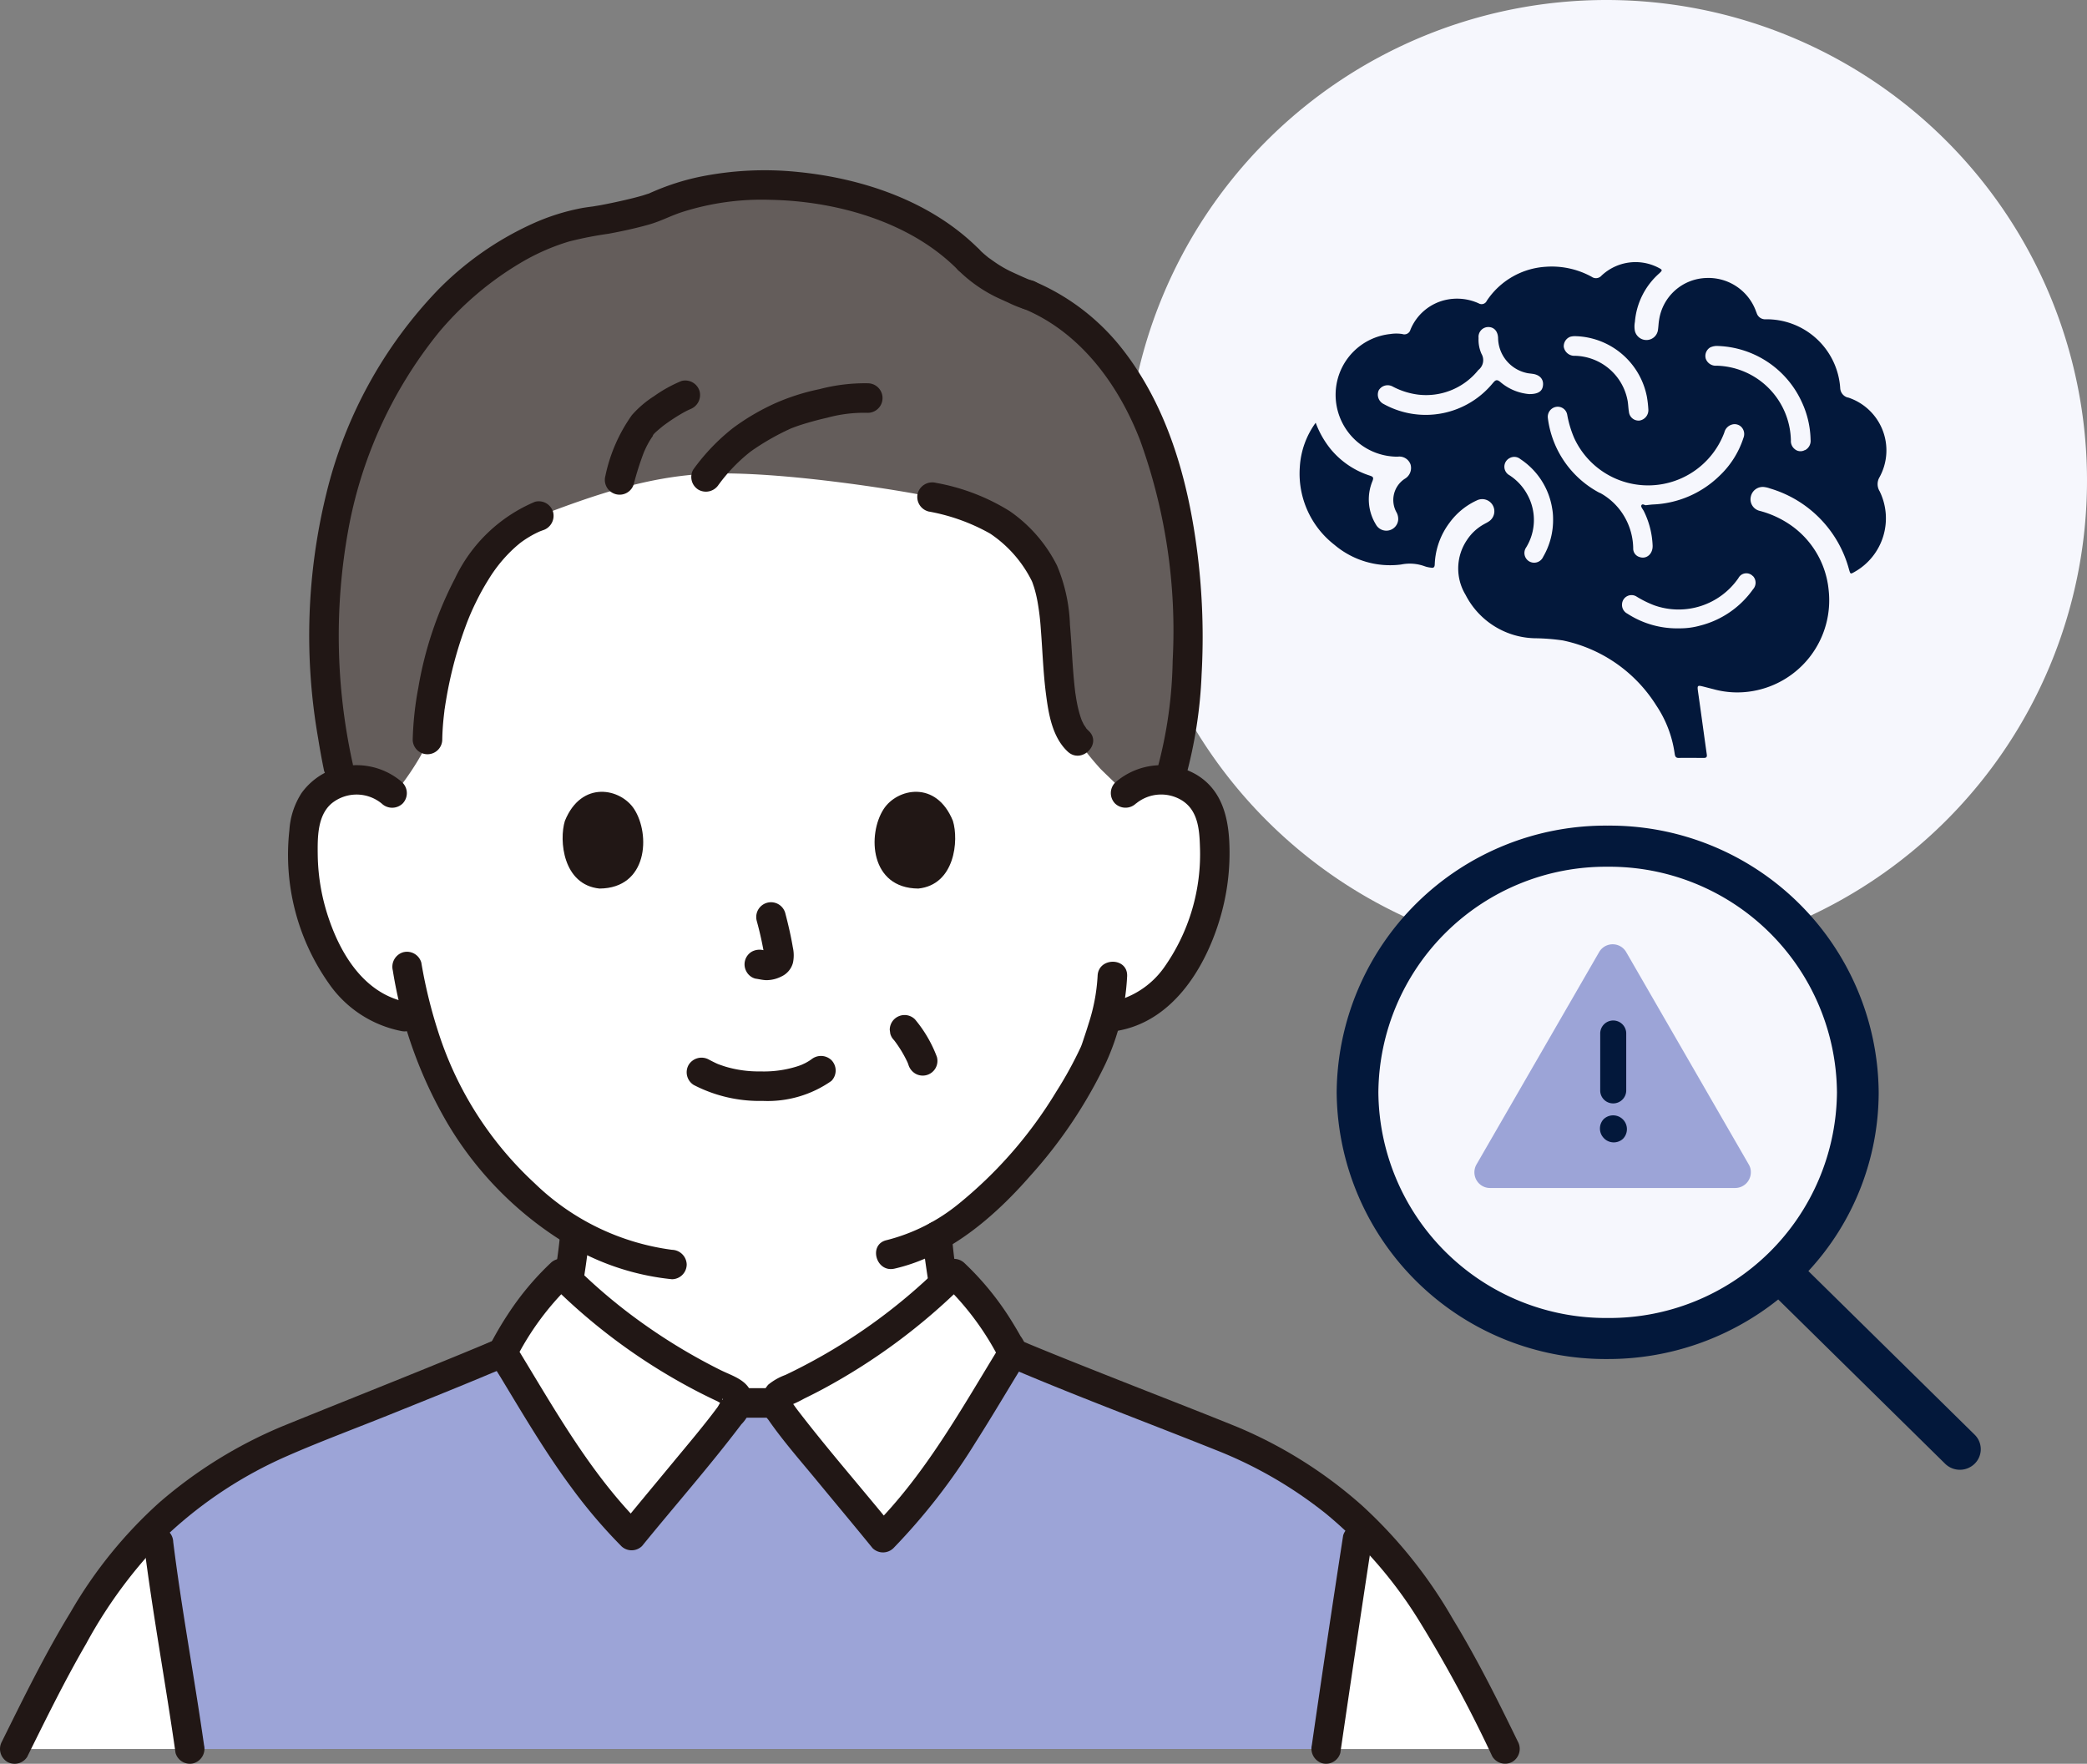 <svg xmlns="http://www.w3.org/2000/svg" width="170.205" height="143.839" viewBox="0 0 170.205 143.839">
  <rect x="0" y="0" width="170.205" height="143.839" fill="#808080" stroke="none"/>
  <g id="Group_563" data-name="Group 563" transform="translate(-302.5 -8627.434)">
    <g id="Group_508" data-name="Group 508" transform="translate(0.534 -74.57)">
      <path id="Path_1696" data-name="Path 1696" d="M39.193,0A39.193,39.193,0,1,1,0,39.193,39.193,39.193,0,0,1,39.193,0Z" transform="translate(393.785 8702.004)" fill="#f6f7fd"/>
      <path id="Path_1697" data-name="Path 1697" d="M44.7,11.067a.838.838,0,0,1-.623-.784,6.013,6.013,0,0,0-6.066-5.6.723.723,0,0,1-.746-.507s-.023-.062-.038-.092a4.121,4.121,0,0,0-4.082-2.768,4.01,4.01,0,0,0-3.836,3.406c-.054.3-.054.607-.108.907a.95.95,0,0,1-.93.746.97.97,0,0,1-.938-.738,1.985,1.985,0,0,1,0-.738A5.91,5.91,0,0,1,29.291.965c.308-.284.315-.308-.062-.5a4.045,4.045,0,0,0-4.621.661.6.6,0,0,1-.8.092A6.763,6.763,0,0,0,20.066.4a6.229,6.229,0,0,0-4.813,2.775.463.463,0,0,1-.661.208A4.264,4.264,0,0,0,11.916,3.1,4.066,4.066,0,0,0,9.025,5.539a.51.51,0,0,1-.661.346,3.2,3.2,0,0,0-.976,0,4.98,4.98,0,0,0-4.413,4.252,5.046,5.046,0,0,0,5.013,5.751.968.968,0,0,1,1.046.63,1.018,1.018,0,0,1-.461,1.169,2.064,2.064,0,0,0-.692,2.722,1.127,1.127,0,0,1,.146.646.971.971,0,0,1-1.822.354,3.9,3.9,0,0,1-.269-3.544c.108-.284.038-.346-.215-.431a6.844,6.844,0,0,1-3.229-2.2A7.6,7.6,0,0,1,1.3,13.12,6.8,6.8,0,0,0,.007,16.71a7.355,7.355,0,0,0,2.822,6.366,7.022,7.022,0,0,0,5.428,1.607,3.565,3.565,0,0,1,1.945.146,2.165,2.165,0,0,0,.492.108c.215.046.308-.031.315-.261a6,6,0,0,1,1.222-3.421,5.7,5.7,0,0,1,2.207-1.8.99.99,0,0,1,.946,1.738c-.115.077-.238.131-.354.2a3.911,3.911,0,0,0-1.4,1.3,4.142,4.142,0,0,0-.108,4.459,6.5,6.5,0,0,0,5.666,3.544,17.111,17.111,0,0,1,2.26.177,11.829,11.829,0,0,1,7.627,5.3,9.365,9.365,0,0,1,1.5,3.921c.031.192.062.369.338.361.677-.015,1.353,0,2.03,0,.2,0,.284-.054.254-.277-.238-1.676-.461-3.352-.7-5.02-.092-.653-.1-.653.53-.492.238.062.477.123.723.185a7.3,7.3,0,0,0,3.183.154,7.51,7.51,0,0,0,6.2-8.249,7.3,7.3,0,0,0-2.937-5.174A7.98,7.98,0,0,0,37.487,20.3a.966.966,0,0,1-.7-1.153.991.991,0,0,1,1.138-.777,2.008,2.008,0,0,1,.423.108A9.437,9.437,0,0,1,44.8,25.1c.115.377.108.377.461.177a5.014,5.014,0,0,0,2.03-6.573,1.1,1.1,0,0,1-.015-1.13,4.537,4.537,0,0,0-2.583-6.52ZM22.064,6.108a1.5,1.5,0,0,1,.484-.046,6.105,6.105,0,0,1,5.766,4.951,8.775,8.775,0,0,1,.115,1.007.86.86,0,0,1-.723.923.792.792,0,0,1-.861-.723c-.054-.308-.054-.63-.115-.938a4.47,4.47,0,0,0-4.275-3.621.878.878,0,0,1-.923-.73.827.827,0,0,1,.53-.823ZM15.776,9.852a7.079,7.079,0,0,1-8.811,1.807c-.046-.023-.1-.054-.146-.077a.861.861,0,0,1-.377-1.107.846.846,0,0,1,1.122-.315,6.077,6.077,0,0,0,2.045.661A5.464,5.464,0,0,0,14.5,8.9c.023-.023.038-.054.062-.077A1.018,1.018,0,0,0,14.822,7.5a2.807,2.807,0,0,1-.238-1.292.8.8,0,0,1,.761-.892c.484-.015.8.323.83.869a2.967,2.967,0,0,0,2.36,2.883c.138.031.292.038.438.062.569.069.9.407.869.892-.031.507-.361.769-1.138.761a4.151,4.151,0,0,1-2.353-.992c-.254-.208-.377-.177-.577.069ZM19.85,24.06a.806.806,0,0,1-1.146.361.794.794,0,0,1-.246-1.122,4.275,4.275,0,0,0,.131-4.267A4.335,4.335,0,0,0,17.1,17.4a.79.79,0,0,1,.008-1.392.778.778,0,0,1,.884.077,5.933,5.933,0,0,1,2.591,4.006,4.727,4.727,0,0,1,.077.838,5.943,5.943,0,0,1-.815,3.137Zm4.621-5.213a8.031,8.031,0,0,1-4.236-6.1.824.824,0,0,1,.638-.915.786.786,0,0,1,.938.623,8.645,8.645,0,0,0,.569,1.907,6.636,6.636,0,0,0,12.247-.446.886.886,0,0,1,.592-.638A.774.774,0,0,1,36,13.45a.831.831,0,0,1,.185.907,7.366,7.366,0,0,1-1.953,3.091,8.245,8.245,0,0,1-5.4,2.337c-.169.008-.338.031-.554.054-.115.054-.338-.177-.423.031-.046.108.123.3.2.446a6.925,6.925,0,0,1,.723,2.8c.038.692-.492,1.161-1.076.953a.717.717,0,0,1-.507-.723,5.268,5.268,0,0,0-1.1-3.137,5.2,5.2,0,0,0-1.607-1.368Zm12.486,6.773a.792.792,0,0,1,.008,1.084,7.558,7.558,0,0,1-4.313,2.96,6.114,6.114,0,0,1-1.7.223,7.431,7.431,0,0,1-4.236-1.2.8.8,0,0,1-.431-.784.773.773,0,0,1,1.207-.592A8.649,8.649,0,0,0,28.884,28a5.93,5.93,0,0,0,6.889-2.207.729.729,0,0,1,1.176-.169Zm4.236-10.271a.719.719,0,0,1-.823-.077.833.833,0,0,1-.315-.707A6.221,6.221,0,0,0,34,8.468a.861.861,0,0,1-.892-.584.812.812,0,0,1,.369-.907,1.314,1.314,0,0,1,.669-.115,7.815,7.815,0,0,1,6.8,4.574,7.6,7.6,0,0,1,.715,3.075.851.851,0,0,1-.454.846Z" transform="translate(407.967 8723.359)" fill="#03183b"/>
    </g>
    <g id="Group_507" data-name="Group 507" transform="translate(-411.366 2897.002)">
      <g id="Group_237" data-name="Group 237" transform="translate(-12 -1.601)">
        <g id="Group_238" data-name="Group 238" transform="translate(834.878 5799.364)">
          <g id="Group_236" data-name="Group 236" transform="translate(0 0)">
            <ellipse id="Ellipse_41" data-name="Ellipse 41" cx="19.5" cy="20" rx="19.5" ry="20" transform="translate(3.122 1.236)" fill="#f6f7fd"/>
            <g id="search-interface-symbol">
              <g id="_x34__4_" transform="translate(0)">
                <g id="Group_235" data-name="Group 235" transform="translate(0)">
                  <path id="Path_1237" data-name="Path 1237" d="M52.039,49.673,38.476,36.327A21.452,21.452,0,0,0,44.21,21.75,21.929,21.929,0,0,0,22.107,0,21.927,21.927,0,0,0,.006,21.75a21.927,21.927,0,0,0,22.1,21.75,22.227,22.227,0,0,0,13.911-4.857l13.615,13.4a1.719,1.719,0,0,0,2.4,0A1.656,1.656,0,0,0,52.039,49.673Zm-29.932-9.52a18.554,18.554,0,0,1-18.7-18.4,18.554,18.554,0,0,1,18.7-18.4,18.554,18.554,0,0,1,18.7,18.4A18.554,18.554,0,0,1,22.107,40.153Z" transform="translate(-0.006)" fill="#03183b"/>
                </g>
              </g>
            </g>
          </g>
          <rect id="Rectangle_69" data-name="Rectangle 69" width="4" height="13" transform="translate(21.122 15.236)" fill="#03183b"/>
          <g id="exclamation" transform="translate(11.233 9.678)">
            <g id="triangle_exclamation" transform="translate(0 0)">
              <path id="Path_1238" data-name="Path 1238" d="M87.194,89.482,77.2,72.165a1.275,1.275,0,0,0-2.213,0l-10,17.317a1.284,1.284,0,0,0,.458,1.741,1.265,1.265,0,0,0,.634.176h20a1.28,1.28,0,0,0,1.283-1.269A1.206,1.206,0,0,0,87.194,89.482ZM75.079,78.839a1.061,1.061,0,0,1,2.121-.078v4.715A1.063,1.063,0,0,1,76.1,84.5a1.051,1.051,0,0,1-1.022-1.022Zm1.854,8.549a1.112,1.112,0,0,1-1.586-.085,1.123,1.123,0,0,1,0-1.508,1.124,1.124,0,0,1,1.586,1.593Z" transform="translate(-64.818 -71.525)" fill="#9ca4d7"/>
            </g>
          </g>
        </g>
      </g>
    </g>
    <g id="_53_color" data-name="53_color" transform="translate(302.514 8641.325)">
      <path id="Path_641" data-name="Path 641" d="M124.5,80.494a4.455,4.455,0,0,1,3.565-1.043,4.207,4.207,0,0,1,3.026,2.011,5.944,5.944,0,0,1,.623,2.393,17.828,17.828,0,0,1-1.818,9.45,11.331,11.331,0,0,1-2.93,3.845,7.509,7.509,0,0,1-3.493,1.575l-.6.092c-.287,1.073-.609,1.977-.768,2.457-.974,2.645-6.238,11.522-12.976,15.329.1,1.225.272,2.453.483,3.661.347,1.992.241,3.766,3,4.763.136.043,4.362,2.053,6.724,3.17,0,0,3.135,15.234-23.642,15.234s-25.276-15.8-25.276-15.8c2.589-1.185,5.547-2.566,5.653-2.6,2.762-1,2.649-2.77,3-4.763.238-1.372.413-2.62.516-3.995a27.515,27.515,0,0,1-6.953-6.091A30.316,30.316,0,0,1,66.858,98.9l-1.139-.175a7.514,7.514,0,0,1-3.493-1.575,11.33,11.33,0,0,1-2.93-3.845,17.832,17.832,0,0,1-1.818-9.45,5.952,5.952,0,0,1,.623-2.393,4.207,4.207,0,0,1,3.025-2.011A4.456,4.456,0,0,1,64.692,80.5S55.655,52.136,94.416,52.136,124.5,80.494,124.5,80.494Z" transform="translate(-32.716 -29.703)" fill="#fff"/>
      <path id="Path_642" data-name="Path 642" d="M122.885,48.153c-2.439-2.195-1.055-10.686-2.87-13.917-2.165-3.856-4.844-5.05-9.046-5.982-1.489-.38-12.311-2.2-18.436-1.905C87.8,26.581,83.507,28.039,78.9,29.8c-6.478,2.29-9.037,13.483-9.086,18.27-.1.9-2.488,4.364-2.826,4.367a4.448,4.448,0,0,0-3.611-1.085,4.234,4.234,0,0,0-.569.126c-2.85-12.69-1.472-23.758,4.167-33.418C70.645,11.77,77.221,6.474,83.463,5.743a31.289,31.289,0,0,0,4.9-1.149c7.4-3.486,19.607-1.8,25.624,4.33A11.742,11.742,0,0,0,116.8,10.89c.38.172,1.624.764,2.028.868,6.025,2.5,9.747,8.262,11.638,15.912,1.98,8.009,1.7,18.08-.151,23.679a4.452,4.452,0,0,0-3.564,1.043c-.2-.2-1.86-1.783-2.054-1.989a23.946,23.946,0,0,1-1.81-2.248" transform="translate(-34.967 -1.6)" fill="#645d5b"/>
      <path id="Path_643" data-name="Path 643" d="M181.191,16.277A11.738,11.738,0,0,0,184.17,18.4c.348.167.7.326,1.053.483a9.388,9.388,0,0,0,1.339.542A1.205,1.205,0,1,0,187.2,17.1a3.908,3.908,0,0,1-.446-.16c-.086-.034-.273-.123.077.034l-.139-.06-.313-.138c-.333-.15-.666-.3-1-.458a9.669,9.669,0,0,1-1.306-.778q-.166-.114-.329-.234a1.807,1.807,0,0,1-.2-.147c.225.219.043.032-.012-.012q-.336-.271-.649-.57a1.2,1.2,0,1,0-1.7,1.7Z" transform="translate(-103.025 -8.104)" fill="#211715"/>
      <path id="Path_644" data-name="Path 644" d="M80.607,82.205c.006-.5.036-1,.081-1.506.026-.286.059-.571.093-.856a1.822,1.822,0,0,1,.028-.21c.027-.183.054-.366.086-.548a33.365,33.365,0,0,1,.931-4.1q.314-1.062.7-2.1A19.4,19.4,0,0,1,83.334,71a19.936,19.936,0,0,1,1.057-1.913,11.84,11.84,0,0,1,1.131-1.555,11.683,11.683,0,0,1,.825-.865q.191-.181.393-.353l.179-.149c.1-.08-.091.064.076-.06a8.6,8.6,0,0,1,.961-.62c.166-.092.335-.175.507-.256.033-.015.212-.091.025-.014.105-.043.212-.082.319-.121a1.237,1.237,0,0,0,.842-1.482,1.215,1.215,0,0,0-1.482-.842,12.645,12.645,0,0,0-6.529,6.263,30.113,30.113,0,0,0-2.983,8.9,26.286,26.286,0,0,0-.458,4.268,1.206,1.206,0,0,0,2.41,0Z" transform="translate(-44.553 -35.739)" fill="#211715"/>
      <path id="Path_645" data-name="Path 645" d="M116.971,48.232a24.408,24.408,0,0,1,.8-2.519c.018-.043.036-.09.054-.134-.055.129-.065.151-.03.071s.074-.167.113-.25q.1-.219.215-.43c.075-.141.165-.291.256-.43.043-.068.09-.135.136-.2q.035-.049.071-.1.081-.108-.067.086c-.029-.114.526-.557.618-.636.061-.053.124-.1.186-.155.109-.091.114-.089,0,0,.154-.116.309-.23.467-.34.329-.23.667-.448,1.013-.651.159-.093.321-.184.485-.269.092-.048.577-.255.207-.107a1.235,1.235,0,0,0,.842-1.482,1.217,1.217,0,0,0-1.482-.842,11.355,11.355,0,0,0-2.238,1.241,8.466,8.466,0,0,0-1.8,1.538,13.152,13.152,0,0,0-2.166,4.968,1.205,1.205,0,1,0,2.324.641Z" transform="translate(-65.294 -22.665)" fill="#211715"/>
      <path id="Path_646" data-name="Path 646" d="M133.233,48.623a13.7,13.7,0,0,1,2.594-2.686,19.783,19.783,0,0,1,3.271-1.876c.263-.126-.254.09.051-.023.1-.037.2-.077.3-.113.269-.1.542-.187.818-.271.6-.182,1.2-.34,1.807-.477a11.329,11.329,0,0,1,3.309-.4,1.2,1.2,0,0,0,0-2.41,14.55,14.55,0,0,0-3.949.482,17.7,17.7,0,0,0-3.553,1.127,18.653,18.653,0,0,0-3.493,2.044,16.747,16.747,0,0,0-3.235,3.382,1.213,1.213,0,0,0,.43,1.649,1.234,1.234,0,0,0,1.649-.432Z" transform="translate(-74.627 -23.001)" fill="#211715"/>
      <path id="Path_647" data-name="Path 647" d="M174.712,61.518a15.886,15.886,0,0,1,5.054,1.807,10.027,10.027,0,0,1,3.357,3.781c.03.055.053.112.08.168-.117-.237-.016-.043.008.025.051.144.1.287.148.434a10.348,10.348,0,0,1,.271,1.134,19.924,19.924,0,0,1,.27,2.247c.141,1.751.192,3.51.416,5.254.21,1.635.509,3.552,1.78,4.738,1.133,1.056,2.84-.646,1.7-1.7a3.2,3.2,0,0,1-.277-.3c.213.255-.059-.117-.1-.185s-.236-.491-.12-.215c-.065-.154-.12-.312-.172-.47a9.657,9.657,0,0,1-.269-1.06c-.038-.193-.072-.387-.1-.581q-.019-.12-.037-.241a1.436,1.436,0,0,1-.023-.172c-.217-1.792-.262-3.6-.42-5.4a13.573,13.573,0,0,0-1.058-4.853,11.85,11.85,0,0,0-3.865-4.441,17.054,17.054,0,0,0-6.007-2.3,1.232,1.232,0,0,0-1.482.841,1.219,1.219,0,0,0,.842,1.483Z" transform="translate(-99.031 -33.702)" fill="#211715"/>
      <path id="Path_648" data-name="Path 648" d="M113.265,6.471C109.4,2.57,103.848.671,98.482.136a26.515,26.515,0,0,0-8.076.4,19.6,19.6,0,0,0-3.694,1.175c-.139.059-.278.118-.414.183-.294.139.185-.048,0,0-.218.061-.43.143-.649.2-.542.153-1.091.283-1.64.406s-1.1.238-1.649.341c-.2.036-.395.065-.591.1s.109-.015.124-.016l-.221.029c-.255.033-.51.068-.763.11A17.62,17.62,0,0,0,76.774,4.37,25.663,25.663,0,0,0,69.09,9.759a36.366,36.366,0,0,0-9.108,16.661,48.6,48.6,0,0,0-.655,19.9q.211,1.319.479,2.625a1.205,1.205,0,1,0,2.324-.64,48.325,48.325,0,0,1-.344-18.985,35.726,35.726,0,0,1,7.4-16.125,26.021,26.021,0,0,1,6.842-5.761A17.735,17.735,0,0,1,79.77,5.809,29.694,29.694,0,0,1,83,5.173c1.087-.2,2.173-.436,3.238-.732C87.287,4.15,88,3.733,89,3.406a21.345,21.345,0,0,1,7.248-1c4.874.094,10.216,1.5,14,4.574a16.268,16.268,0,0,1,1.31,1.189,1.206,1.206,0,0,0,1.7-1.7Z" transform="translate(-33.395 0)" fill="#211715"/>
      <path id="Path_649" data-name="Path 649" d="M192.976,23.148c4.519,1.893,7.642,6.088,9.421,10.672a45.615,45.615,0,0,1,2.666,17.992,35.761,35.761,0,0,1-1.264,8.877,1.206,1.206,0,0,0,2.324.641,37.254,37.254,0,0,0,1.3-8.392,54.938,54.938,0,0,0-.327-9.776c-.744-6.025-2.453-12.186-6.321-16.99a18.107,18.107,0,0,0-7.157-5.348,1.212,1.212,0,0,0-1.482.841,1.236,1.236,0,0,0,.841,1.483Z" transform="translate(-109.44 -11.829)" fill="#211715"/>
      <path id="Path_650" data-name="Path 650" d="M86.638,212.061q2.324-1.065,4.643-2.142a8.278,8.278,0,0,0,.98-.45q-.473.194-.089.046.226-.09.45-.187a6.147,6.147,0,0,0,.577-.281,5.54,5.54,0,0,0,.921-.664,5.356,5.356,0,0,0,1.557-3.314c.281-1.778.583-3.551.729-5.346a1.215,1.215,0,0,0-1.2-1.2,1.229,1.229,0,0,0-1.2,1.2c-.129,1.582-.395,3.141-.642,4.706a7.42,7.42,0,0,1-.344,1.454c.086-.224-.089.176-.113.219a2.857,2.857,0,0,1-.183.288c.121-.164-.129.129-.161.163s-.283.243-.206.186a14.326,14.326,0,0,1-2.514,1.208q-2.2,1.019-4.411,2.035a1.214,1.214,0,0,0-.43,1.649,1.233,1.233,0,0,0,1.649.43Z" transform="translate(-48.331 -113.093)" fill="#211715"/>
      <path id="Path_651" data-name="Path 651" d="M174.784,200.367c.146,1.642.422,3.261.668,4.889a6.038,6.038,0,0,0,1.24,3.141,4.785,4.785,0,0,0,1.537,1.158c.218.107.445.2.67.29.06.024.448.184.131.046-.285-.125.052.028.126.062.873.4,1.742.818,2.611,1.229l3.817,1.807a1.239,1.239,0,0,0,1.649-.43,1.215,1.215,0,0,0-.43-1.649c-2.23-1.055-4.442-2.168-6.7-3.16a4.481,4.481,0,0,1-1.625-.966c-.093-.111-.1-.12-.033-.031q-.066-.093-.126-.19a3.149,3.149,0,0,1-.208-.4c.1.224-.056-.2-.069-.238-.043-.145-.079-.293-.111-.442a42,42,0,0,1-.734-5.121,1.237,1.237,0,0,0-1.2-1.2,1.214,1.214,0,0,0-1.2,1.2Z" transform="translate(-99.576 -113.458)" fill="#211715"/>
      <path id="Path_652" data-name="Path 652" d="M184.08,151.152a15.151,15.151,0,0,1-.739,3.9c-.142.471-.3.936-.454,1.4-.038.115-.076.23-.119.344-.019.051-.043.1-.06.152-.069.2.133-.294.017-.04a31.77,31.77,0,0,1-2.023,3.686,35.253,35.253,0,0,1-7.964,9.145,15.173,15.173,0,0,1-5.865,2.953c-1.511.344-.871,2.668.641,2.324,4.44-1.013,8.157-4.229,11.081-7.576a38.4,38.4,0,0,0,6.116-9.108,19.236,19.236,0,0,0,1.778-7.179C186.537,149.6,184.128,149.6,184.08,151.152Z" transform="translate(-94.579 -85.447)" fill="#211715"/>
      <path id="Path_653" data-name="Path 653" d="M74.376,149.594a35.828,35.828,0,0,0,4.459,12.475,28.5,28.5,0,0,0,10.811,10.464,20.615,20.615,0,0,0,7.5,2.253,1.213,1.213,0,0,0,1.2-1.2,1.232,1.232,0,0,0-1.2-1.2,19.793,19.793,0,0,1-11.219-5.444,28.671,28.671,0,0,1-7.638-11.705,39.859,39.859,0,0,1-1.587-6.274,1.215,1.215,0,0,0-1.482-.842,1.233,1.233,0,0,0-.842,1.483Z" transform="translate(-42.356 -84.353)" fill="#211715"/>
      <path id="Path_654" data-name="Path 654" d="M211.194,115.871a3.227,3.227,0,0,1,3.678-.3c1.342.79,1.491,2.319,1.535,3.756a15.994,15.994,0,0,1-2.958,9.96,7.011,7.011,0,0,1-4.455,2.8,1.215,1.215,0,0,0-.842,1.483,1.233,1.233,0,0,0,1.482.841c4.445-.745,7.1-4.942,8.339-8.934a18.79,18.79,0,0,0,.828-6.528c-.117-2.195-.71-4.277-2.713-5.456a5.7,5.7,0,0,0-6.6.673,1.216,1.216,0,0,0,0,1.7,1.229,1.229,0,0,0,1.7,0Z" transform="translate(-118.562 -64.229)" fill="#211715"/>
      <path id="Path_655" data-name="Path 655" d="M63.927,114.162a5.68,5.68,0,0,0-5.815-1.046,5.485,5.485,0,0,0-2.423,1.878,6.283,6.283,0,0,0-1,3.03,18.189,18.189,0,0,0,3.194,12.48,9.4,9.4,0,0,0,5.9,3.905,1.241,1.241,0,0,0,1.482-.841,1.214,1.214,0,0,0-.841-1.482c-3.419-.574-5.414-3.644-6.476-6.705A16.76,16.76,0,0,1,57,120.087c-.018-1.436-.04-3.258,1.152-4.249a3.228,3.228,0,0,1,4.068.028,1.235,1.235,0,0,0,1.7,0,1.216,1.216,0,0,0,0-1.7Z" transform="translate(-31.101 -64.224)" fill="#211715"/>
      <path id="Path_656" data-name="Path 656" d="M265.9,274.823c-2.719-5.589-6.665-13.6-11.839-18.4-.938,6.038-1.733,11.389-2.754,18.4Z" transform="translate(-143.166 -146.079)" fill="#fff"/>
      <path id="Path_657" data-name="Path 657" d="M2.76,274.975c2.463-4.96,6.444-13.426,11.565-18.284.575,5.308,1.88,12.37,2.717,18.282Z" transform="translate(-1.58 -146.231)" fill="#fff"/>
      <path id="Path_658" data-name="Path 658" d="M125.022,256.375c1.021-7.008,1.817-12.36,2.754-18.4q-.275-.256-.556-.5a35,35,0,0,0-9.47-6.081c-4.054-1.656-14.305-5.6-18.272-7.3-3.648.85-18.422,3.91-19.288,4.061H76.981c-1.042-.222-17.634-3.856-19.121-4.11-4.057,1.742-13.948,5.664-18.084,7.354a34.991,34.991,0,0,0-9.47,6.081q-.341.3-.677.615c.576,5.309,1.881,12.371,2.718,18.281Z" transform="translate(-16.887 -127.633)" fill="#9ca4d7"/>
      <path id="Path_659" data-name="Path 659" d="M189.754,223.618c5.677,2.435,11.477,4.585,17.211,6.881a34.706,34.706,0,0,1,8.963,5.2,35.54,35.54,0,0,1,7.508,8.614,109.3,109.3,0,0,1,6.025,11.155,1.217,1.217,0,0,0,1.649.43,1.23,1.23,0,0,0,.43-1.649c-1.65-3.391-3.335-6.77-5.3-9.993a38.474,38.474,0,0,0-7.419-9.265,36.652,36.652,0,0,0-10.07-6.356c-2.793-1.137-5.605-2.227-8.411-3.333q-2.7-1.063-5.39-2.137-1.165-.467-2.327-.942-.477-.195-.953-.393l-.232-.1-.121-.051-.11-.046-.239-.1a1.245,1.245,0,0,0-1.649.43,1.215,1.215,0,0,0,.43,1.649Z" transform="translate(-107.77 -126.118)" fill="#211715"/>
      <path id="Path_660" data-name="Path 660" d="M2.22,255.406c1.536-3.1,3.055-6.2,4.791-9.191a38.468,38.468,0,0,1,6.71-8.966,34.513,34.513,0,0,1,9.6-6.309c2.678-1.181,5.671-2.291,8.469-3.418,3.271-1.318,6.551-2.625,9.793-4.017a1.213,1.213,0,0,0,.432-1.649,1.237,1.237,0,0,0-1.649-.43l-.383.164-.18.076-.041.017c-.309.13-.613.258-.92.385q-1.054.438-2.112.87-2.4.982-4.806,1.95c-2.957,1.192-5.919,2.374-8.872,3.575a37.077,37.077,0,0,0-10.079,6.24,36.652,36.652,0,0,0-7.237,8.948c-2.079,3.4-3.827,6.976-5.594,10.541a1.235,1.235,0,0,0,.43,1.649,1.217,1.217,0,0,0,1.649-.43Z" transform="translate(0 -126.054)" fill="#211715"/>
      <path id="Path_661" data-name="Path 661" d="M141.282,230.8h-3.206a1.2,1.2,0,1,0,0,2.41h3.206a1.2,1.2,0,1,0,0-2.41Z" transform="translate(-77.979 -131.482)" fill="#211715"/>
      <path id="Path_662" data-name="Path 662" d="M250.878,275.286q1.248-8.549,2.552-17.089a1.243,1.243,0,0,0-.841-1.482,1.214,1.214,0,0,0-1.482.841q-1.318,8.538-2.552,17.089a1.248,1.248,0,0,0,.842,1.483A1.214,1.214,0,0,0,250.878,275.286Z" transform="translate(-141.581 -146.224)" fill="#211715"/>
      <path id="Path_663" data-name="Path 663" d="M27.2,258.318c.717,5.76,1.782,11.469,2.6,17.213a1.212,1.212,0,0,0,1.482.842,1.237,1.237,0,0,0,.842-1.482c-.786-5.532-1.822-11.029-2.513-16.574a1.243,1.243,0,0,0-1.2-1.2,1.212,1.212,0,0,0-1.2,1.2Z" transform="translate(-15.499 -146.47)" fill="#211715"/>
      <path id="Path_664" data-name="Path 664" d="M155.79,230.617c4.428-4.4,7.328-9.73,10.6-15.054a23.594,23.594,0,0,0-4.805-6.492A47.775,47.775,0,0,1,147.8,218.68c-.285.129-.6.287-.7.587a1.1,1.1,0,0,0,.159.779,44.518,44.518,0,0,0,2.852,3.683C152.051,226.1,154.487,229.013,155.79,230.617Z" transform="translate(-83.797 -119.104)" fill="#fff"/>
      <path id="Path_665" data-name="Path 665" d="M105.753,230.453c-4.394-4.367-7.273-9.656-10.518-14.939A23.418,23.418,0,0,1,100,209.071a47.4,47.4,0,0,0,13.685,9.536c.283.129.6.286.689.583a1.1,1.1,0,0,1-.158.772,44.078,44.078,0,0,1-2.83,3.655C109.464,225.974,107.046,228.861,105.753,230.453Z" transform="translate(-54.26 -119.104)" fill="#fff"/>
      <path id="Path_666" data-name="Path 666" d="M155.066,229.885a50.332,50.332,0,0,0,6.693-8.615c.99-1.553,1.939-3.132,2.892-4.709q.348-.576.7-1.151a3.032,3.032,0,0,0,.668-1.431,3.215,3.215,0,0,0-.586-1.391q-.331-.593-.691-1.171a23.454,23.454,0,0,0-3.881-4.783,1.227,1.227,0,0,0-1.7,0,46.217,46.217,0,0,1-11.449,8.4q-.719.375-1.452.723a4.792,4.792,0,0,0-1.407.8,2.175,2.175,0,0,0,.014,2.854c1.2,1.734,2.62,3.342,3.962,4.971,1.512,1.834,3.04,3.655,4.539,5.5a1.213,1.213,0,0,0,1.7,0,1.233,1.233,0,0,0,0-1.7c-2.519-3.1-5.237-6.215-7.624-9.308-.188-.243-.376-.488-.548-.743-.025-.037-.106-.221-.152-.239-.012,0-.016-.052-.028-.054l-.1.335q-.3.262-.036.086a9.911,9.911,0,0,0,1.212-.574q.775-.376,1.534-.782a49.729,49.729,0,0,0,11.533-8.564h-1.7a22.833,22.833,0,0,1,4.617,6.248V213.37c-3.16,5.149-6.1,10.5-10.41,14.81A1.207,1.207,0,0,0,155.066,229.885Z" transform="translate(-82.219 -117.519)" fill="#211715"/>
      <path id="Path_667" data-name="Path 667" d="M105.064,228.018c-4.275-4.273-7.194-9.586-10.328-14.7v1.216a22.662,22.662,0,0,1,4.58-6.2h-1.7a48.193,48.193,0,0,0,10.77,8.13q1.391.775,2.835,1.447a3.048,3.048,0,0,0,.626.3l.059.035a.408.408,0,0,1-.205-.328c-.235-.392.026-.157-.075-.118-.118.043-.322.479-.4.584-1.109,1.5-2.461,3.086-3.705,4.593-1.385,1.678-2.782,3.345-4.154,5.035a1.241,1.241,0,0,0,0,1.7,1.214,1.214,0,0,0,1.7,0c2.692-3.311,5.523-6.522,8.1-9.927a2.993,2.993,0,0,0,.861-2.352c-.253-1.235-1.572-1.581-2.562-2.072a47.064,47.064,0,0,1-6.03-3.589,44.452,44.452,0,0,1-6.115-5.149,1.228,1.228,0,0,0-1.7,0,22.941,22.941,0,0,0-3.471,4.154c-.491.741-.944,1.509-1.36,2.295a1.5,1.5,0,0,0-.024,1.62c.237.42.5.825.754,1.238,1.857,3.067,3.677,6.167,5.817,9.049a42.374,42.374,0,0,0,4.034,4.734A1.206,1.206,0,0,0,105.064,228.018Z" transform="translate(-52.719 -117.521)" fill="#211715"/>
      <path id="Path_668" data-name="Path 668" d="M168.958,162.14l.052.067-.189-.244a9.789,9.789,0,0,1,1.3,2.126L170,163.8c.046.11.086.221.126.334a1.275,1.275,0,0,0,.553.72,1.2,1.2,0,0,0,1.77-1.359,10.5,10.5,0,0,0-1.786-3.058,1.2,1.2,0,0,0-.852-.353,1.227,1.227,0,0,0-.852.353,1.215,1.215,0,0,0-.353.852l.043.32a1.2,1.2,0,0,0,.31.532Z" transform="translate(-96.056 -91.198)" fill="#211715"/>
      <path id="Path_669" data-name="Path 669" d="M130.715,170.206a11.643,11.643,0,0,0,5.609,1.291,9.052,9.052,0,0,0,5.6-1.628,1.211,1.211,0,0,0,0-1.7,1.236,1.236,0,0,0-1.7,0c.347-.27.015-.02-.074.037-.116.074-.235.143-.356.207-.071.037-.465.212-.2.1q-.242.1-.491.178a9.028,9.028,0,0,1-2.963.4,9.432,9.432,0,0,1-2.829-.381c-.18-.054-.355-.117-.532-.179-.058-.02-.114-.043-.172-.067.293.109.032.014-.023-.012-.22-.1-.437-.212-.652-.325a1.231,1.231,0,0,0-1.649.43,1.218,1.218,0,0,0,.43,1.649Z" transform="translate(-74.134 -95.607)" fill="#211715"/>
      <path id="Path_670" data-name="Path 670" d="M142.1,140.236a26.979,26.979,0,0,1,.636,2.908l-.043-.321a1.741,1.741,0,0,1,.011.4l.043-.32a.958.958,0,0,1-.043.18l.121-.288a.711.711,0,0,1-.064.116l.188-.244a.613.613,0,0,1-.1.094l.244-.189a1.813,1.813,0,0,1-.23.122l.287-.121a1.667,1.667,0,0,1-.387.113l.321-.043a1.542,1.542,0,0,1-.364,0l.32.043c-.137-.019-.272-.052-.41-.071a1.329,1.329,0,0,0-.928.121,1.2,1.2,0,0,0-.43,1.649,1.155,1.155,0,0,0,.72.554c.287.039.566.113.861.125a2.69,2.69,0,0,0,1.232-.288,1.717,1.717,0,0,0,.97-1.139,2.972,2.972,0,0,0-.014-1.259c-.158-.937-.375-1.865-.616-2.784a1.205,1.205,0,0,0-2.324.641Z" transform="translate(-80.397 -79.021)" fill="#211715"/>
      <path id="Path_671" data-name="Path 671" d="M106.795,120.154c-.485,1.578-.169,5.207,2.821,5.518,3.952-.024,4.162-4.413,2.832-6.477C111.359,117.505,108.155,116.8,106.795,120.154Z" transform="translate(-60.74 -67.1)" fill="#211715"/>
      <path id="Path_672" data-name="Path 672" d="M172.12,120.155c.486,1.578.17,5.207-2.82,5.517-3.952-.024-4.162-4.413-2.832-6.477C167.557,117.505,170.759,116.8,172.12,120.155Z" transform="translate(-94.419 -67.1)" fill="#211715"/>
    </g>
  </g>
</svg>

